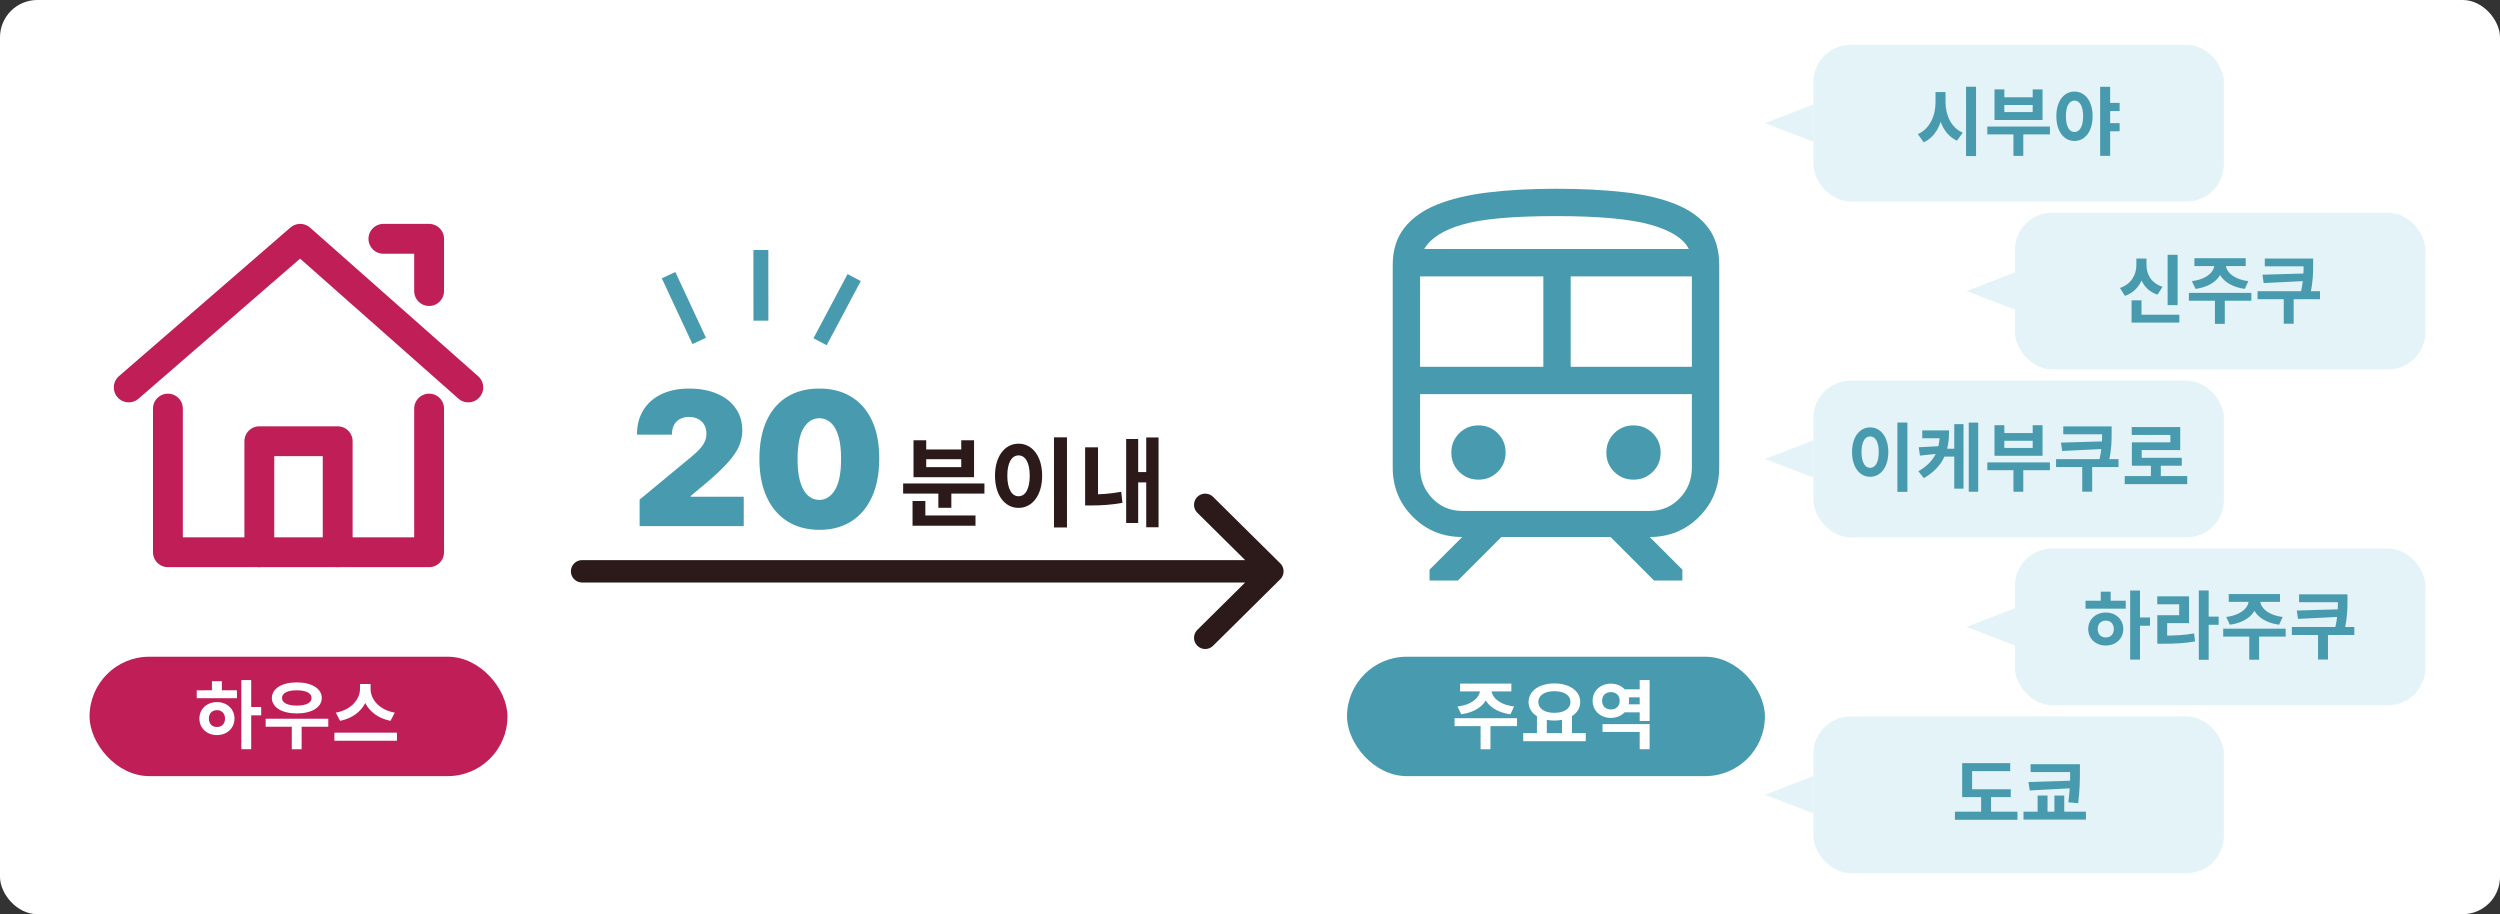 <svg width="670" height="245" viewBox="0 0 670 245" fill="none" xmlns="http://www.w3.org/2000/svg"><rect x="0" y="0" width="670" height="245" fill="#333333" stroke="none"/><rect width="670" height="245" rx="10" fill="#fff"/><mask id="mask0_1730_23535" style="mask-type:alpha" maskUnits="userSpaceOnUse" x="10" y="36" width="140" height="140"><path fill="#D9D9D9" d="M10 36h140v140H10z"/></mask><g mask="url(#mask0_1730_23535)" stroke="#BF1E56" stroke-width="8" stroke-linecap="round" stroke-linejoin="round"><path d="M115 109.5V148H45v-38.5m-10.5-5.67L80.455 64l45.045 39.83M102.75 64H115v14"/><path d="M69.5 148v-29.75h21V148"/></g><rect x="24" y="176" width="112" height="32" rx="16" fill="#BF1E56"/><path d="M64.68 182.26h2.64v18.52h-2.64v-18.52zm2.04 7.22H70v2.22h-3.28v-2.22zm-14-4.48H63.5v2.12H52.72V185zm5.42 3.16c2.7 0 4.7 1.84 4.7 4.42s-2 4.42-4.7 4.42-4.7-1.84-4.7-4.42 2-4.42 4.7-4.42zm0 2.16c-1.26 0-2.16.84-2.16 2.26s.9 2.26 2.16 2.26c1.26 0 2.16-.84 2.16-2.26s-.9-2.26-2.16-2.26zm-1.34-7.76h2.66v3.24H56.8v-3.24zm14.398 10.06h16.78v2.14h-16.78v-2.14zm7 1.38h2.64v6.8h-2.64V194zm1.34-11.12c3.96 0 6.7 1.64 6.7 4.18 0 2.52-2.74 4.14-6.7 4.14-3.94 0-6.68-1.62-6.68-4.14 0-2.54 2.74-4.18 6.68-4.18zm0 2.12c-2.42 0-3.96.72-3.96 2.06 0 1.32 1.54 2.04 3.96 2.04 2.44 0 3.96-.72 3.96-2.04 0-1.34-1.52-2.06-3.96-2.06zm16.939-1.68h2.32v1.34c0 4.02-2.86 7.58-7.66 8.52l-1.14-2.2c4.18-.72 6.48-3.66 6.48-6.32v-1.34zm.54 0h2.3v1.34c0 2.72 2.28 5.6 6.48 6.32l-1.14 2.2c-4.8-.94-7.64-4.44-7.64-8.52v-1.34zm-7.4 13.04h16.76v2.16h-16.76v-2.16z" fill="#fff"/><path d="M242.04 129.562h21.788v2.73H242.04v-2.73zm9.438 1.456h3.484v5.07h-3.484v-5.07zm-6.916 7.124h16.874v2.756h-16.874v-2.756zm0-3.874h3.432v5.044h-3.432v-5.044zm.26-16.276h3.406v2.47h9.386v-2.47h3.432v9.906h-16.224v-9.906zm3.406 5.07v2.132h9.386v-2.132h-9.386zm34.24-5.85h3.484v24.154h-3.484v-24.154zm-9.49 1.69c3.64 0 6.318 3.328 6.318 8.58 0 5.304-2.678 8.632-6.318 8.632-3.64 0-6.318-3.328-6.318-8.632 0-5.252 2.678-8.58 6.318-8.58zm0 3.146c-1.794 0-3.016 1.898-3.016 5.434 0 3.588 1.222 5.512 3.016 5.512s2.99-1.924 2.99-5.512c0-3.536-1.196-5.434-2.99-5.434zm34.214-4.81h3.302v24.076h-3.302v-24.076zm-3.146 9.282h4.004v2.756h-4.004v-2.756zm-2.236-8.866h3.224v22.516h-3.224v-22.516zm-10.998 2.236h3.458v13.91h-3.458v-13.91zm0 12.61h1.664c2.314 0 5.018-.13 8.008-.702l.338 2.964c-3.146.572-5.902.702-8.346.702h-1.664V132.5z" fill="#2C1A1B"/><path d="M171.415 141v-7.102l13.565-11.222c.9-.746 1.669-1.444 2.308-2.095.651-.663 1.149-1.344 1.492-2.042.355-.698.532-1.474.532-2.326 0-.935-.201-1.734-.603-2.397a3.911 3.911 0 00-1.634-1.527c-.698-.367-1.503-.55-2.414-.55-.912 0-1.717.183-2.415.55a3.827 3.827 0 00-1.598 1.616c-.379.71-.568 1.574-.568 2.592h-9.375c0-2.557.574-4.758 1.722-6.605 1.148-1.847 2.77-3.267 4.865-4.261 2.095-.995 4.551-1.492 7.369-1.492 2.911 0 5.433.468 7.563 1.403 2.143.923 3.794 2.225 4.954 3.906 1.172 1.681 1.758 3.652 1.758 5.913 0 1.397-.29 2.787-.87 4.172-.58 1.373-1.622 2.895-3.125 4.564s-3.64 3.657-6.41 5.965l-3.409 2.841v.213h14.205V141h-27.912zm48.162.994c-3.302-.012-6.155-.775-8.558-2.29-2.403-1.515-4.256-3.699-5.558-6.552-1.302-2.853-1.947-6.274-1.935-10.263.012-4.001.663-7.398 1.953-10.192 1.302-2.793 3.149-4.918 5.54-6.374 2.403-1.456 5.256-2.184 8.558-2.184 3.303 0 6.155.734 8.558 2.202 2.403 1.456 4.256 3.581 5.558 6.374 1.302 2.794 1.947 6.185 1.935 10.174 0 4.013-.651 7.446-1.953 10.299-1.302 2.852-3.155 5.036-5.557 6.551-2.392 1.504-5.238 2.255-8.541 2.255zm0-8.025c1.705 0 3.101-.888 4.19-2.664 1.101-1.787 1.646-4.592 1.634-8.416 0-2.497-.249-4.539-.746-6.126-.497-1.586-1.184-2.758-2.059-3.515-.876-.77-1.883-1.154-3.019-1.154-1.704 0-3.095.864-4.173 2.592-1.077 1.728-1.627 4.463-1.651 8.203-.012 2.545.231 4.64.728 6.286.497 1.633 1.184 2.841 2.06 3.622.888.781 1.9 1.172 3.036 1.172z" fill="#489BAE"/><path d="M228.92 74.389l-9.141 17.195M203.914 67l.013 18.932m-16.536 5.435l-8.214-17.624" stroke="#489BAE" stroke-width="4"/><path d="M323 135.295l18 17.818-18 17.818m-167-17.818h179.5" stroke="#2C1A1B" stroke-width="6" stroke-linecap="round" stroke-linejoin="round"/><mask id="mask1_1730_23535" style="mask-type:alpha" maskUnits="userSpaceOnUse" x="347" y="36" width="140" height="140"><path fill="#D9D9D9" d="M347 36h140v140H347z"/></mask><g mask="url(#mask1_1730_23535)"><path d="M373.25 125.295V71.001c0-3.927 1.015-7.208 3.044-9.844 2.029-2.636 4.938-4.729 8.725-6.278 3.788-1.55 8.391-2.653 13.808-3.31s11.475-.985 18.173-.985c6.965 0 13.157.319 18.575.955 5.418.637 9.992 1.73 13.723 3.28 3.731 1.55 6.572 3.632 8.524 6.248 1.952 2.616 2.928 5.928 2.928 9.934v54.294c0 5.213-1.801 9.62-5.402 13.221-3.601 3.601-8.007 5.401-13.22 5.401l8.75 8.75v2.917h-7.591l-11.666-11.667h-29.242l-11.667 11.667h-7.59v-2.917l8.75-8.75c-5.213 0-9.62-1.8-13.22-5.401-3.601-3.601-5.402-8.008-5.402-13.221zM417 57.913c-11.525 0-19.88.755-25.065 2.264-5.185 1.51-8.597 3.696-10.234 6.56h70.897c-1.378-2.799-4.794-4.97-10.245-6.511-5.452-1.542-13.903-2.313-25.353-2.313zm-36.421 40.385h33.033V74.067h-33.033v24.23zm40.362 0h32.48V74.067h-32.48v24.23zm-24.694 30.251c2.021 0 3.736-.698 5.143-2.093 1.407-1.394 2.111-3.115 2.111-5.162 0-2.046-.704-3.773-2.111-5.18-1.407-1.408-3.122-2.111-5.143-2.111-2.047 0-3.774.703-5.181 2.111-1.407 1.407-2.111 3.134-2.111 5.18 0 2.047.704 3.768 2.111 5.162 1.407 1.395 3.134 2.093 5.181 2.093zm41.543 0c2.022 0 3.737-.698 5.144-2.093 1.407-1.394 2.111-3.115 2.111-5.162 0-2.046-.704-3.773-2.111-5.18-1.407-1.408-3.122-2.111-5.144-2.111-2.046 0-3.773.703-5.18 2.111-1.407 1.407-2.111 3.134-2.111 5.18 0 2.047.704 3.768 2.111 5.162 1.407 1.395 3.134 2.093 5.18 2.093zm-45.918 8.376h50.256c3.183 0 5.861-1.133 8.034-3.398 2.173-2.264 3.259-5.008 3.259-8.232v-19.668h-72.842v19.668c0 3.224 1.086 5.968 3.259 8.232 2.172 2.265 4.85 3.398 8.034 3.398z" fill="#489BAE"/></g><rect x="361" y="176" width="112" height="32" rx="16" fill="#489BAE"/><path d="M396.66 184.32h2.3v.54c0 3.26-2.66 5.92-7.36 6.56l-.98-2.08c4.08-.5 6.04-2.58 6.04-4.48v-.54zm.76 0h2.3v.54c0 1.9 1.96 3.98 6.04 4.48l-.96 2.08c-4.72-.64-7.38-3.3-7.38-6.56v-.54zm-.62 9.68h2.64v6.8h-2.64V194zm-6.98-1.52h16.74v2.12h-16.74v-2.12zm1.48-9.28h13.74v2.1H391.3v-2.1zm20.598 8.46h2.64v5.2h-2.64v-5.2zm6.72 0h2.66v5.2h-2.66v-5.2zm-10.4 4.82h16.76v2.16h-16.76v-2.16zm8.36-13.32c3.98 0 6.92 1.96 6.92 4.98 0 3.02-2.94 4.96-6.92 4.96-4 0-6.92-1.94-6.92-4.96s2.92-4.98 6.92-4.98zm0 2.08c-2.58 0-4.3 1.06-4.3 2.9 0 1.82 1.72 2.9 4.3 2.9s4.3-1.08 4.3-2.9c0-1.84-1.72-2.9-4.3-2.9zm18.219-.5h5.48v2.14h-5.48v-2.14zm0 4.02h5.48v2.14h-5.48v-2.14zm-5.32 5.3h12.62v6.72h-2.66v-4.62h-9.96v-2.1zm9.96-11.8h2.66v10.96h-2.66v-10.96zm-7.72.96c2.76 0 4.88 1.92 4.88 4.58 0 2.68-2.12 4.6-4.88 4.6-2.78 0-4.9-1.92-4.9-4.6 0-2.66 2.12-4.58 4.9-4.58zm0 2.26c-1.36 0-2.36.86-2.36 2.32 0 1.48 1 2.34 2.36 2.34 1.34 0 2.36-.86 2.36-2.34 0-1.46-1.02-2.32-2.36-2.32z" fill="#fff"/><rect x="486" y="12" width="110" height="42" rx="10" fill="#E4F3F7"/><path d="M473 33l13-5v10l-13-5z" fill="#E4F3F7"/><path d="M518.722 24.68h2.16v2.7c0 4.76-1.64 9.06-5.32 10.76l-1.58-2.2c3.22-1.4 4.74-4.96 4.74-8.56v-2.7zm.52 0h2.16v2.7c0 3.42 1.46 6.82 4.62 8.18l-1.56 2.14c-3.58-1.64-5.22-5.76-5.22-10.32v-2.7zm7.66-1.44h2.68v18.58h-2.68V23.24zm5.699 10.68h16.78v2.1h-16.78v-2.1zm7 1.06h2.64v6.8h-2.64v-6.8zm-5.08-11.02h2.64v2.1h7.6v-2.1h2.64v8.2h-12.88v-8.2zm2.64 4.18v1.9h7.6v-1.9h-7.6zm18.798-3.6c2.82 0 4.86 2.56 4.86 6.6 0 4.08-2.04 6.64-4.86 6.64-2.82 0-4.86-2.56-4.86-6.64 0-4.04 2.04-6.6 4.86-6.6zm0 2.42c-1.38 0-2.3 1.46-2.3 4.18 0 2.76.92 4.24 2.3 4.24s2.32-1.48 2.32-4.24c0-2.72-.94-4.18-2.32-4.18zm8.84.6h3.26v2.2h-3.26v-2.2zm0 5.44h3.26v2.18h-3.26V33zm-1.96-9.74h2.68v18.52h-2.68V23.26z" fill="#489BAE"/><rect x="486" y="102" width="110" height="42" rx="10" fill="#E4F3F7"/><path d="M473 123l13-5v10l-13-5z" fill="#E4F3F7"/><path d="M508.504 113.24h2.68v18.58h-2.68v-18.58zm-7.3 1.3c2.8 0 4.86 2.56 4.86 6.6 0 4.08-2.06 6.64-4.86 6.64-2.8 0-4.86-2.56-4.86-6.64 0-4.04 2.06-6.6 4.86-6.6zm0 2.42c-1.38 0-2.32 1.46-2.32 4.18 0 2.76.94 4.24 2.32 4.24s2.3-1.48 2.3-4.24c0-2.72-.92-4.18-2.3-4.18zm18.658-1.62h2.5c0 5.28-1.28 9.6-6.76 12.8l-1.48-1.84c4.54-2.64 5.74-5.9 5.74-10.5v-.46zm-4.7 0h5.52v2.12h-5.52v-2.12zm4.74 4.22v1.98l-5.36.56-.32-2.24 5.68-.3zm.94.7h3.8v2.1h-3.8v-2.1zm6.78-7h2.54v18.52h-2.54v-18.52zm-3.88.4h2.48v17.3h-2.48v-17.3zm8.859 10.26h16.78v2.1h-16.78v-2.1zm7 1.06h2.64v6.8h-2.64v-6.8zm-5.08-11.02h2.64v2.1h7.6v-2.1h2.64v8.2h-12.88v-8.2zm2.64 4.18v1.9h7.6v-1.9h-7.6zm26.818.14v2.02l-11.32.56-.32-2.24 11.64-.34zm-11.02-4h11.6v2.1h-11.6v-2.1zm-1.94 8.76h16.74v2.14h-16.74v-2.14zm7.02 1.7h2.66v7.02h-2.66v-7.02zm5.32-10.46h2.56v1.66c0 2.04 0 4.32-.72 7.64l-2.58-.3c.74-3.12.74-5.36.74-7.34v-1.66zm6.059 13.3h16.76v2.16h-16.76v-2.16zm7.02-3.5h2.66v4.38h-2.66v-4.38zm-5.14-9.62h13v6.16h-10.32v3.12h-2.64v-5.2h10.32v-1.98h-10.36v-2.1zm.04 8.22h13.38v2.14h-13.38v-2.14z" fill="#489BAE"/><rect x="486" y="192" width="110" height="42" rx="10" fill="#E4F3F7"/><path d="M473 213l13-5v10l-13-5z" fill="#E4F3F7"/><path d="M525.862 211.52h13.02v2.12h-13.02v-2.12zm-1.94 6h16.76v2.18h-16.76v-2.18zm7.02-5.04h2.66v5.74h-2.66v-5.74zm-5.08-7.96h12.88v2.14h-10.22v5.78h-2.66v-7.92zm20.218 8.68h2.66v5.24h-2.66v-5.24zm4.5 0h2.64v5.24h-2.64v-5.24zm-6.38-8.4h11.66v2.12H544.2v-2.12zm-1.9 12.72h16.74v2.14H542.3v-2.14zm12.5-12.72h2.62v1.62c0 2.1 0 4.9-.46 8.84l-2.64-.24c.48-3.76.48-6.54.48-8.6v-1.62zm.48 4.42v2.02l-11.3.6-.36-2.26 11.66-.36z" fill="#489BAE"/><rect x="540" y="147" width="110" height="42" rx="10" fill="#E4F3F7"/><path d="M527 168l13-5v10l-13-5z" fill="#E4F3F7"/><path d="M570.883 158.26h2.64v18.52h-2.64v-18.52zm2.04 7.22h3.28v2.22h-3.28v-2.22zm-14-4.48h10.78v2.12h-10.78V161zm5.42 3.16c2.7 0 4.7 1.84 4.7 4.42s-2 4.42-4.7 4.42-4.7-1.84-4.7-4.42 2-4.42 4.7-4.42zm0 2.16c-1.26 0-2.16.84-2.16 2.26s.9 2.26 2.16 2.26c1.26 0 2.16-.84 2.16-2.26s-.9-2.26-2.16-2.26zm-1.34-7.76h2.66v3.24h-2.66v-3.24zm26.279-.32h2.64v18.58h-2.64v-18.58zm2.04 7h3.28v2.2h-3.28v-2.2zm-13.16 5.1h1.56c3.14 0 5.58-.1 8.3-.58l.26 2.14c-2.8.5-5.34.62-8.56.62h-1.56v-2.18zm-.02-10.52h8.52V167h-5.86v4.16h-2.64v-6.28h5.86v-2.94h-5.88v-2.12zm24.518.5h2.3v.54c0 3.26-2.66 5.92-7.36 6.56l-.98-2.08c4.08-.5 6.04-2.58 6.04-4.48v-.54zm.76 0h2.3v.54c0 1.9 1.96 3.98 6.04 4.48l-.96 2.08c-4.72-.64-7.38-3.3-7.38-6.56v-.54zm-.62 9.68h2.64v6.8h-2.64V170zm-6.98-1.52h16.74v2.12h-16.74v-2.12zm1.48-9.28h13.74v2.1H597.3v-2.1zm29.878 4.08v2.02l-11.32.56-.32-2.24 11.64-.34zm-11.02-4h11.6v2.1h-11.6v-2.1zm-1.94 8.76h16.74v2.14h-16.74v-2.14zm7.02 1.7h2.66v7.02h-2.66v-7.02zm5.32-10.46h2.56v1.66c0 2.04 0 4.32-.72 7.64l-2.58-.3c.74-3.12.74-5.36.74-7.34v-1.66z" fill="#489BAE"/><rect x="540" y="57" width="110" height="42" rx="10" fill="#E4F3F7"/><path d="M527 78l13-5v10l-13-5z" fill="#E4F3F7"/><path d="M580.922 68.28h2.68v13.5h-2.68v-13.5zm-9.66 16.06h12.8v2.12h-12.8v-2.12zm0-3.86h2.66v4.96h-2.66v-4.96zm1.28-11.2h2.2v1.8c0 3.62-1.66 6.96-5.26 8.22l-1.34-2.12c3.1-1.06 4.4-3.64 4.4-6.1v-1.8zm.54 0h2.18v1.8c0 2.42 1.26 4.8 4.3 5.78l-1.36 2.12c-3.5-1.18-5.12-4.32-5.12-7.9v-1.8zm20.379 1.04h2.3v.54c0 3.26-2.66 5.92-7.36 6.56l-.98-2.08c4.08-.5 6.04-2.58 6.04-4.48v-.54zm.76 0h2.3v.54c0 1.9 1.96 3.98 6.04 4.48l-.96 2.08c-4.72-.64-7.38-3.3-7.38-6.56v-.54zm-.62 9.68h2.64v6.8h-2.64V80zm-6.98-1.52h16.74v2.12h-16.74v-2.12zm1.48-9.28h13.74v2.1h-13.74v-2.1zm29.878 4.08v2.02l-11.32.56-.32-2.24 11.64-.34zm-11.02-4h11.6v2.1h-11.6v-2.1zm-1.94 8.76h16.74v2.14h-16.74v-2.14zm7.02 1.7h2.66v7.02h-2.66v-7.02zm5.32-10.46h2.56v1.66c0 2.04 0 4.32-.72 7.64l-2.58-.3c.74-3.12.74-5.36.74-7.34v-1.66z" fill="#489BAE"/></svg>